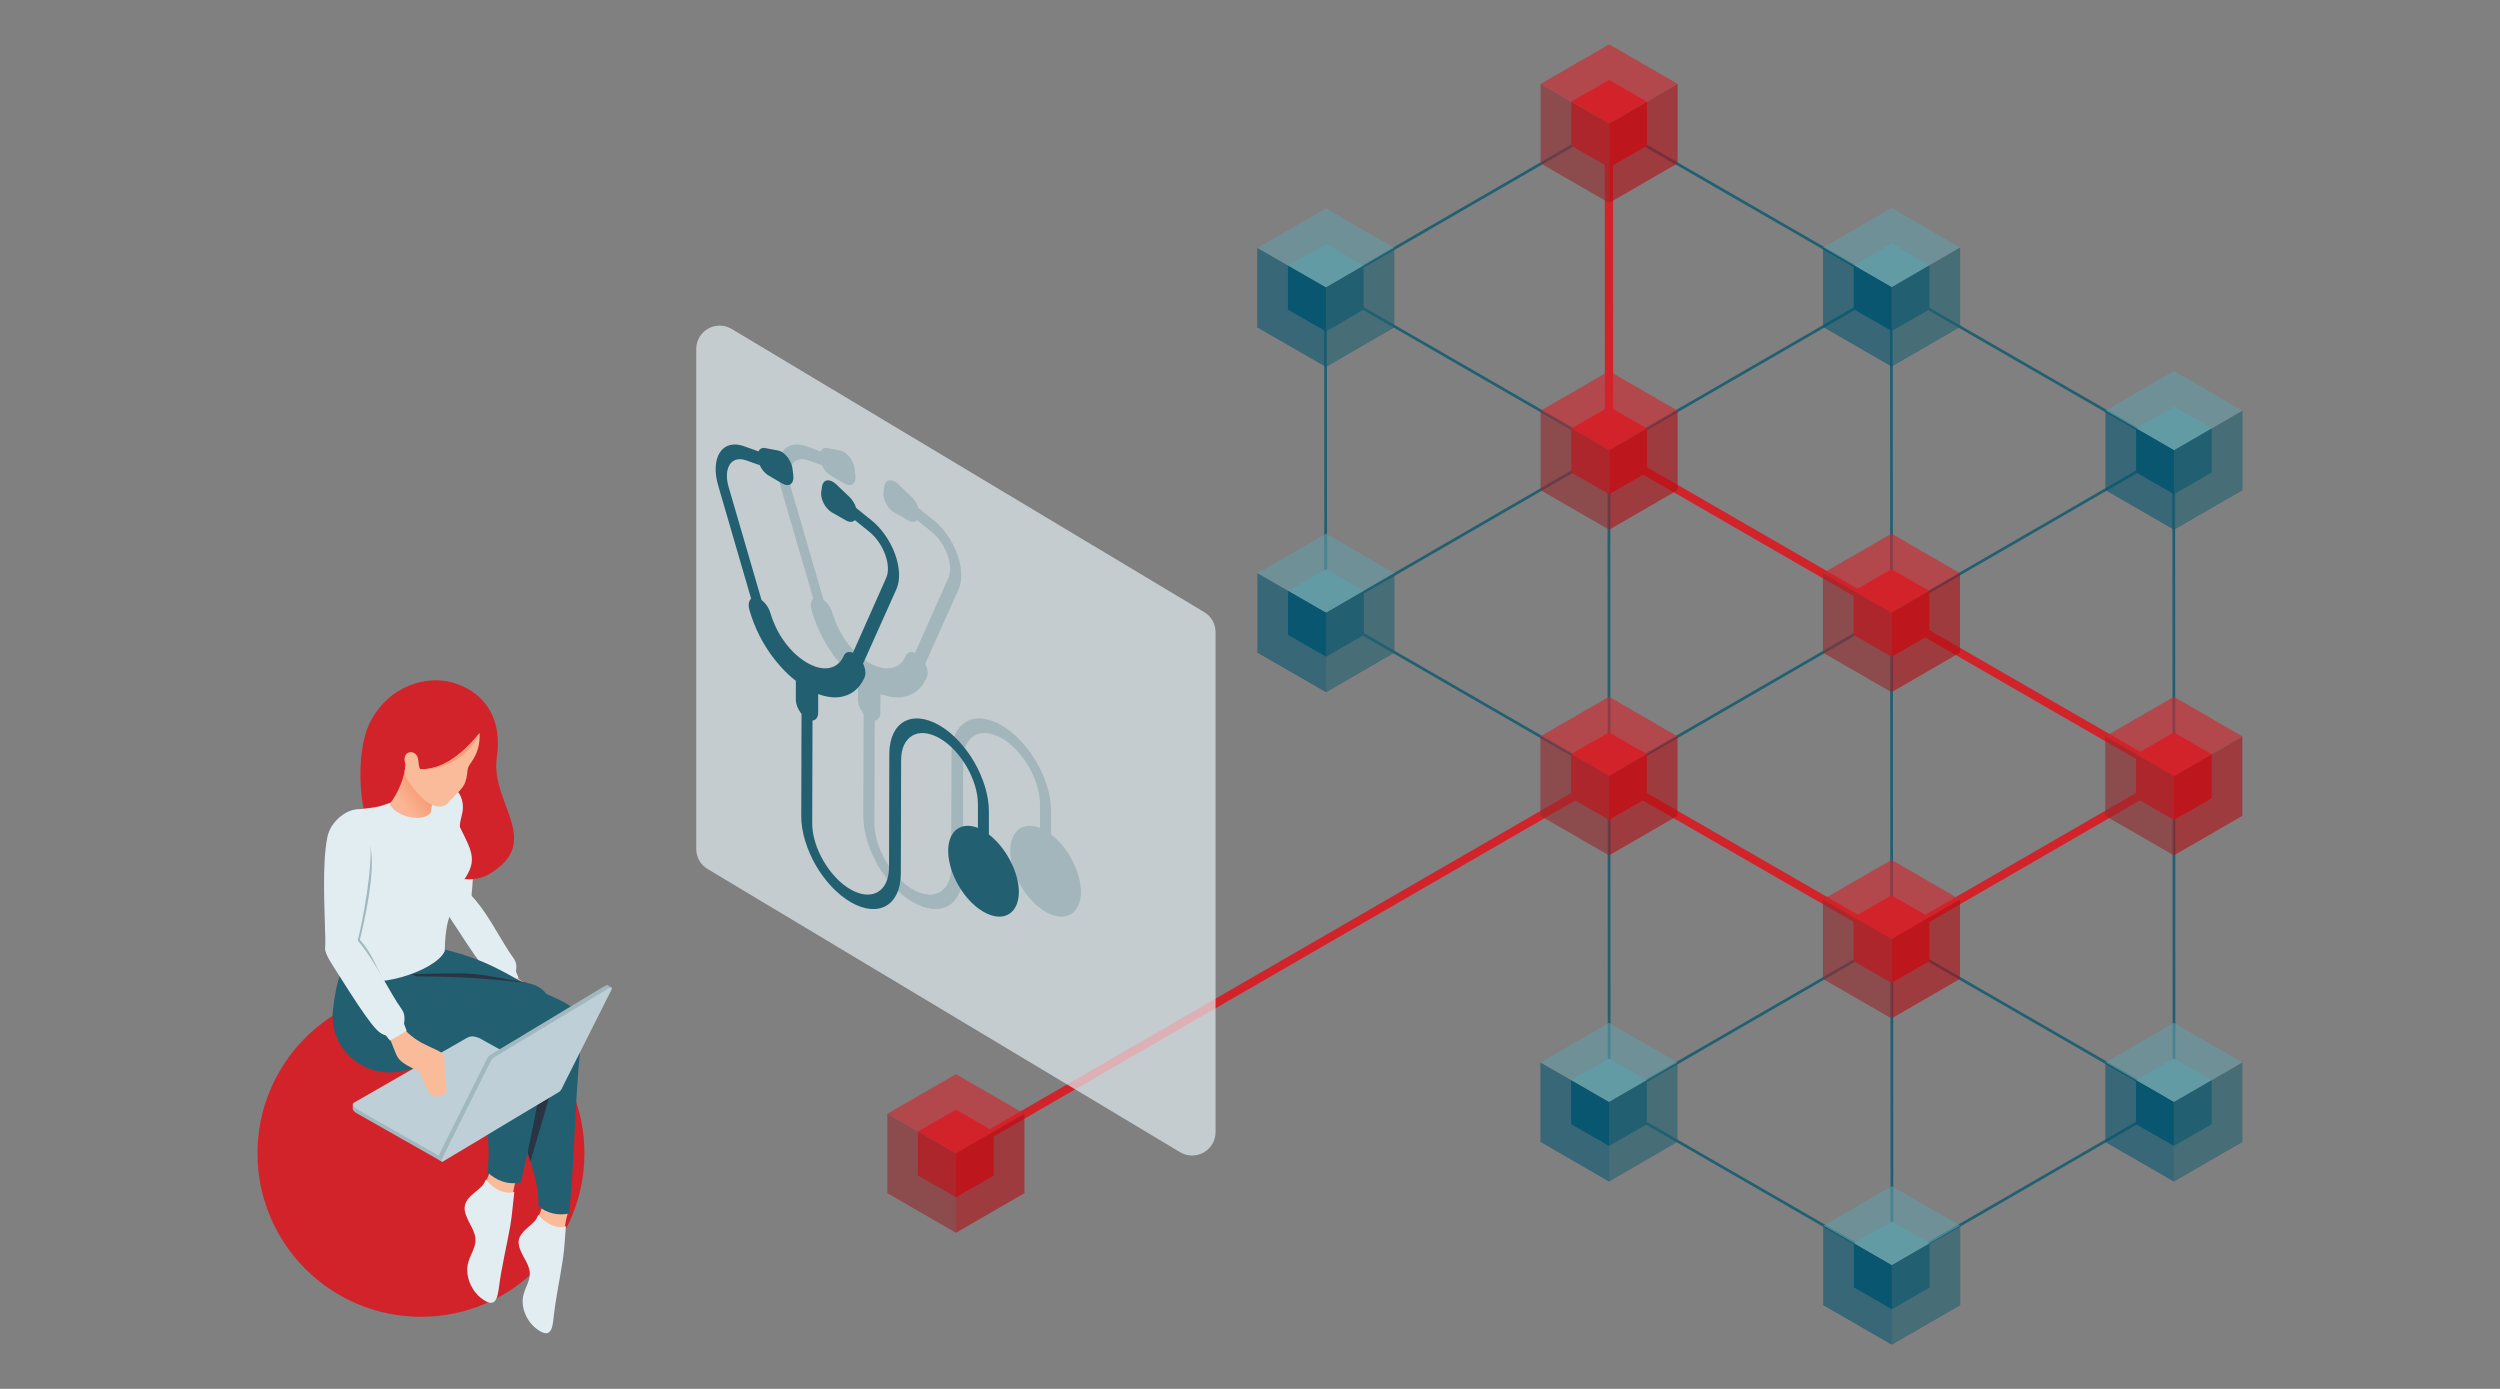 <svg xmlns="http://www.w3.org/2000/svg" xmlns:xlink="http://www.w3.org/1999/xlink" x="0px" y="0px" viewBox="0 0 1800 1000" style="enable-background:new 0 0 1800 1000;" xml:space="preserve"><rect x="0" y="0" width="1800" height="1000" fill="#808080" stroke="none"/><style type="text/css">	.st0{display:none;}	.st1{display:inline;}	.st2{fill:url(#SVGID_1_);}	.st3{display:inline;fill:none;stroke:#D2232A;stroke-miterlimit:10;}	.st4{display:inline;fill:#646464;}	.st5{fill:none;stroke:#D2232A;stroke-width:6;stroke-miterlimit:10;}	.st6{fill:#D3232A;}	.st7{fill-rule:evenodd;clip-rule:evenodd;fill:#FABB9A;}	.st8{fill-rule:evenodd;clip-rule:evenodd;fill:#E2EDF1;}	.st9{fill-rule:evenodd;clip-rule:evenodd;fill:#226071;}	.st10{fill-rule:evenodd;clip-rule:evenodd;fill:#293544;}	.st11{fill-rule:evenodd;clip-rule:evenodd;fill:#D2232A;}	.st12{fill-rule:evenodd;clip-rule:evenodd;fill:#A1B8BE;}	.st13{fill-rule:evenodd;clip-rule:evenodd;fill:#BECFD8;}	.st14{fill-rule:evenodd;clip-rule:evenodd;fill:url(#SVGID_00000110441395027390587210000002783209627221681079_);}	.st15{fill-rule:evenodd;clip-rule:evenodd;fill:#F4A07D;}	.st16{fill:#D2232A;}	.st17{opacity:0.6;}	.st18{fill:#94282C;}	.st19{fill:#B00E14;}	.st20{opacity:0.7;fill:#E2EDF1;}	.st21{opacity:0.2;fill:#226071;}	.st22{fill:#226071;}	.st23{fill:none;stroke:#226071;stroke-width:2;stroke-miterlimit:10;}	.st24{fill:#639BA5;}	.st25{fill:#095671;}</style><g id="Layer_2" class="st0">	<g id="Layer_2_00000160881096474143796170000004906064988702320775_" class="st1">					<linearGradient id="SVGID_1_" gradientUnits="userSpaceOnUse" x1="1341.506" y1="-262.711" x2="458.494" y2="1266.711" gradientTransform="matrix(1 0 0 -1 0 1002)">			<stop offset="0" style="stop-color:#226071"></stop>			<stop offset="5.189627e-02" style="stop-color:#1E505F"></stop>			<stop offset="0.135" style="stop-color:#193C49"></stop>			<stop offset="0.234" style="stop-color:#152D38"></stop>			<stop offset="0.355" style="stop-color:#12222D"></stop>			<stop offset="0.526" style="stop-color:#101C26"></stop>			<stop offset="1" style="stop-color:#101A24"></stop>		</linearGradient>		<rect class="st2" width="1800" height="1000"></rect>	</g></g><g id="Layer_1">	<g id="Temp" class="st0">		<path class="st3" d="M-318.1,347.2h788.9v97.3h-788.9V347.2z"></path>		<path class="st3" d="M-318.1,475.6h425.7v216.1h-425.7V475.6z"></path>		<path class="st3" d="M-318.1,755.7H-124v60.4h-194.1V755.7z"></path>		<path class="st4" d="M-426.9,45h1938.7v221H-426.9V45z"></path>		<path class="st4" d="M-426.9,934.1h1938.7v221H-426.9V934.1z"></path>	</g>	<g id="Temp_00000131362148287096291310000000173984965967087236_" class="st0">		<path class="st3" d="M-2368.9,347.2h788.9v97.3h-788.9V347.2z"></path>		<path class="st3" d="M-2368.9,475.6h425.7v216.1h-425.7V475.6z"></path>		<path class="st3" d="M-2368.9,755.7h194.1v60.4h-194.1V755.7z"></path>		<path class="st4" d="M-2477.7,45H-539v221h-1938.7V45z"></path>		<path class="st4" d="M-2477.7,934.1H-539v221h-1938.7V934.1z"></path>	</g>	<g>		<line class="st5" x1="1158.5" y1="558.8" x2="688.4" y2="830.4"></line>		<circle class="st6" cx="303.1" cy="830.4" r="117.7"></circle>		<g>			<g>				<path class="st7" d="M370,700.7c3.2,4.7,9.6,9,13.2,10.9c4.9,2.6,14,5.6,14.4,7.8c0.7,3.7,0.4,8.7,0.9,13     c0.4,3.8,1.2,6.9,1.2,10.5c0,1.1-1.1,1.2-4.5,2.6c-2.1,0.7-3.9,0.9-6-1c-2.2-2-5.9-10.9-7-14c-6.7-3.2-10.8-5-13.6-8.2     c-2.8-3.2-4.4-10.8-7.2-14.7L370,700.7z"></path>				<path class="st8" d="M339.5,644.6c2,7.3-9.7,13-18.4,9.3c-1.6-1.7-1.7-5.8-2.4-10.2c-3.2-20-8.4-46.1-7.5-63.8     c0.6-11.7,4.8-16,11.3-16.3c5.4-0.3,14.5,3.2,16.9,16C342.5,597.4,341.3,626.9,339.5,644.6z"></path>				<path class="st8" d="M338.9,644.4c10.2,9.9,20.2,29.4,27.6,40.8c3.8,5.9,6.1,6.7,5,14.3l1.8,4.4c-3.6,2.5-6.8,4.4-10.6,6.5     l-2.7-3.3c-4.6-1-8-5.5-13.5-12.8c-5.3-7.1-15.1-22-20.6-30.5c-3.9-5.9-6.1-9.4-5.5-13c0.3-2.3,3.5-5,6.5-8.2L338.9,644.4z"></path>			</g>			<g>				<g>					<path class="st7" d="M409.2,872.1c-1.8,5.9-2.2,8.9-3,15c-9.2,1.7-14.2-2.7-20.5-8c2.6-4,4.1-7.4,5.1-12.3L409.2,872.1z"></path>					<path class="st8" d="M407.5,882.9c-0.8,7.8-1,15.4-2.1,23c-2.1,14.3-5.3,28.5-6.8,42.8c-0.9,9.1-2.6,15.5-12.6,7.8      c-5.7-4.4-9.4-11.7-9.7-18.7c-0.3-9.2,5.9-14.1,5.1-22.2c-0.3-2.9-1.8-6.2-4.9-11.6c-2.2-4.3-3.3-7.4-3.1-10.3      c0.3-3.5,2.7-6.6,7.6-10.8c2.8-2.4,5.2-4.2,6.5-8.2C394.3,882.2,401.1,884.8,407.5,882.9z"></path>				</g>				<path class="st9" d="M391.5,714.8c13.5,5.9,21.1,9.2,24.6,15.6c2.9,5.3,2.8,12.6,1.4,27.4c-3.7,39.1-3.8,77.3-7.7,115.8     c-7.1,2.1-17.1-0.2-22.2-5.4c1.6-23.8-18-55.8-16.3-79.3c0.8-10.6,5.2-20.3,12.6-35.6c-58.5,0.7-119.5-10.1-116.9-45.7     c0.8-10.7,10.3-22.9,30.2-28.4C352,687.7,363.9,702.7,391.5,714.8z"></path>			</g>			<path class="st10" d="M381.9,836.4l23.3-79.7l-26-49.1l-26.6-4.8c-8-1.4-16.2-2.1-24.3-2l-32.4,0.5l77.5,42.1l2.7,73.4    L381.9,836.4z"></path>			<g>				<path class="st7" d="M372.3,847c-2,6.1-2.5,9.2-3.5,15.5c-9.6,1.5-14.8-3.1-21.1-8.8c2.9-4.1,4.5-7.6,5.6-12.7L372.3,847z"></path>				<path class="st9" d="M259.5,684.1c-14.3,8.4-17.4,23.6-19.7,42.2c-1.8,13.9,3.3,25.7,11.8,34c9.5,9.3,23.3,14.2,38.9,10.8     c23.4-5.1,54.2-19.8,67.3-24c-4.3,8.2-10.3,17.1-11.1,23.6c-3.3,25.4,8.4,40.4,4.2,73.2c6.2,6.1,15,9.5,24.1,7.4     c8.9-37.4,14.9-73.4,22.4-111c2-10.3,0.8-17.7-3-23.3c-3.2-4.8-8-8.6-17.1-9.6c-27-2.9-49.6-4.4-77-4.4     C287.7,699,268.5,685,259.5,684.1z"></path>				<path class="st8" d="M370.3,858.2c-1,8.1-1.5,16-2.8,23.9c-2.6,14.8-6.3,29.5-8.2,44.4c-1.2,9.5-3.1,16-13.3,7.8     c-5.8-4.7-9.5-12.4-9.6-19.7c-0.1-9.6,6.5-14.5,5.9-22.9c-0.2-3.1-1.7-6.5-4.8-12.2c-2.2-4.5-3.3-7.8-2.9-10.8     c0.4-3.7,3-6.8,8.2-11c3-2.4,5.5-4.3,7-8.4C356.6,857.2,363.6,860,370.3,858.2z"></path>			</g>			<path class="st11" d="M262.4,585.4c-5.2-24.3-3.1-51.3,4-65.3c13.9-27.2,41.4-33.7,59-28.8c20.1,5.6,36.9,22.3,32.3,54    c-4.8,33.3,34.4,61-6.1,84.4C326.7,644.1,269.6,609.2,262.4,585.4z"></path>			<path class="st8" d="M331.1,595.4c9.4,19.2,13.6,24.9-0.2,42.4c-1.2,11.7-5.9,16.8-8,24.4c-1.9,6.7-2.5,13.7-2.7,22.6    c-6.4,14.7-54.3,29.4-66.2,17.5l0.7-7.8c-8.3-10.8,3.7-34.8,0.9-47.7c-1.1-5.2-5.7-12.2-9.9-24.7c-4.4-13.2-6.8-27.4,0.7-34.6    c5.5-5.3,13.4-4.6,23.7-6.3c5.9-1,12.8-3.9,20.1-7c6.9-3,19.9-9.6,29.9-9.2c9.1,0.4,14.3,9.8,13,19    C332.4,588.2,331,591.5,331.1,595.4z"></path>			<g>				<g>					<path class="st12" d="M257.1,801.7l60.6,34.4c1,0.7,1.5,0.1,2.1-1.7l83.4-48.6c0.7-1.4,0.8-2.9-3.2-4.9l-54.9-30.5      c-3.6-1.4-5.9-1.7-8.8-0.2L254,795.3l0,2.7C253.8,799.2,255.1,800.6,257.1,801.7z"></path>					<path class="st13" d="M257.1,798.7l60.6,34.4c1,0.7,1.5,0.1,2.1-1.7l83.4-48.6c0.7-1.4,0.8-2.9-3.2-4.9l-54.9-30.5      c-3.6-1.4-5.9-1.7-8.8-0.2L254.7,794C253.1,795.3,254.5,797.3,257.1,798.7z"></path>				</g>				<g>					<path class="st12" d="M440.3,711.1c-0.9-0.5-1.6-1.2-2.5-1.7c-0.5-0.5-2.3,0.5-4.7,1.9l-76.4,46c-5.3,3.2-4.6,2.2-7.4,7.7      c-10.7,21.4-21.4,42.9-32.1,64.3c-1.4,3.2-2.1,4.8-1.7,5.2l2.6,1.8L440.3,711.1z"></path>					<path class="st13" d="M351.9,766.8l-32.1,64.3c-2.7,6-2.8,6.6,2.3,3.3l77.7-46.7c4.8-2.9,4-2.6,6.5-7.6l32.9-65.4      c3-5.3,0.5-4-3.4-1.6l-76.4,46C354,762.3,354.7,761.3,351.9,766.8z"></path>				</g>			</g>			<g>									<linearGradient id="SVGID_00000116205531522023416900000000991024769460488604_" gradientUnits="userSpaceOnUse" x1="6217.287" y1="567.489" x2="6230.134" y2="577.274" gradientTransform="matrix(-1 0 0 1 6518.611 0)">					<stop offset="0" style="stop-color:#F79C77"></stop>					<stop offset="1" style="stop-color:#FAB594"></stop>				</linearGradient>				<path style="fill-rule:evenodd;clip-rule:evenodd;fill:url(#SVGID_00000116205531522023416900000000991024769460488604_);" d="     M292.1,549.9c-0.9,10.2-5.1,20.5-11.5,29c4.4,9.5,24.6,13.7,29.6,6c0.3-1.4,0.4-4.5,0.9-5.6c0.5-3.1,1.1-5.8,1.7-8L292.1,549.9z     "></path>				<g>					<path class="st7" d="M345.3,527.8c0.3,7.7-1.1,14.5-6.7,22.1c-1.4,1.9-1.9,3.4-2,5c-1,9.5-2.7,11.6-7.9,16.7      c-5,4.9-6.7,8.1-9.9,8.9c-3.3,0.9-6.6-0.4-9.3-1.8c-5.5-2.8-12.6-11.6-16.3-17.6c-2.7-4.5-1.7-5.8-1.2-10.6      c-2.7-8.1,2.9-9.5,5-8.8c6,2.1,3.2,8.7,5.6,12C322.8,554.9,340,534.4,345.3,527.8z"></path>					<path class="st15" d="M345.3,527.8c-7.9,19.5-30.8,27.8-42.5,25.9C322.8,554.9,340,534.4,345.3,527.8z"></path>				</g>			</g>			<g>				<path class="st7" d="M289.1,738.4c3.5,5.4,10.6,10.3,14.6,12.5c5.5,3,15.6,6.6,16,9c0.8,4.2,0.2,9.8,0.7,14.5     c0.4,4.2,1.2,7.7,1.2,11.8c0,1.2-1.2,1.4-5.1,2.8c-2.3,0.7-4.3,1-6.7-1.3c-2.4-2.3-6.4-12.3-7.5-15.9c-7.4-3.7-12-5.8-15.1-9.4     c-3-3.6-4.7-12.2-7.8-16.6L289.1,738.4z"></path>				<path class="st12" d="M258.6,678.8c1,7.6-11.4,11.7-19.6,6.8c-1.3-1.9-0.9-6-1-10.5c-0.5-20.4-2.1-47.2,1.3-64.8     c2.2-11.6,7-15.3,13.5-14.7c5.5,0.5,13.2,5.2,14.6,18.3C269.3,632.1,262.9,661.3,258.6,678.8z"></path>				<path class="st12" d="M257,674.7c10.7,9.4,16.2,27.5,23.5,39.1c3.8,6,6,6.9,4.8,14.5l5.4,6.9c-3.7,2.4-6.9,4.3-10.8,6.4     l-2.7-3.4c-4.6-1.1-8-5.7-13.4-13.1c-5.2-7.2-14.8-22.5-20.3-31.1c-3.8-6-6-9.6-5.4-13.2c0.4-2.3,3.6-4.9,6.7-8.2L257,674.7z"></path>				<path class="st8" d="M257.1,679.3c1.1,8.5-12.7,13-21.8,7.6c-1.5-2.1-1-6.7-1.1-11.7c-0.5-22.7-2.3-52.5,1.4-72     c2.4-12.9,15.4-21,22.6-20.4c6.1,0.5,8,9.7,8.6,24.4C267.7,627.4,261.9,659.9,257.1,679.3z"></path>				<path class="st8" d="M255.3,674.8c11.2,11.3,22.1,33.3,30.2,46.3c4.2,6.7,6.7,7.6,5.4,16.1l1.9,4.9c-4.1,2.7-7.7,4.8-12,7.1     l-3-3.7c-5.1-1.2-8.9-6.3-14.9-14.6c-5.8-8-16.5-25-22.6-34.6c-4.2-6.7-6.6-10.7-6-14.7c0.4-2.6,4-5.5,7.4-9.1L255.3,674.8z"></path>			</g>		</g>		<g>			<g>				<polygon class="st16" points="715.5,814.6 688.3,830.4 660.9,814.6 688.3,799     "></polygon>				<polygon class="st16" points="715.5,846.2 688.3,861.9 660.9,846.2 688.3,830.4     "></polygon>				<polygon class="st16" points="688.3,830.4 688.3,861.9 660.9,846.2 660.9,828.4 660.9,814.6     "></polygon>				<polygon class="st16" points="715.5,828.4 715.5,846.2 688.3,861.9 688.3,830.4 715.5,814.6 715.5,814.6     "></polygon>			</g>			<g class="st17">				<polygon class="st6" points="737.6,801.9 688.3,830.4 638.9,801.9 688.3,773.4     "></polygon>				<polygon class="st6" points="737.6,859 688.3,887.5 638.9,859 688.3,830.4     "></polygon>				<polygon class="st18" points="688.3,830.4 688.3,887.5 638.9,859 638.9,826.9 638.9,801.9     "></polygon>				<polygon class="st19" points="737.6,826.9 737.6,859 688.3,887.5 688.3,830.4 737.6,801.9 737.6,801.9     "></polygon>			</g>		</g>		<path class="st20" d="M526.9,236.9L867,440.7c5.1,3,8.2,8.5,8.2,14.5v359.9c0,13.1-14.3,21.2-25.5,14.5L509.5,625.7   c-5.1-3-8.2-8.5-8.2-14.5V251.3C501.3,238.2,515.6,230.1,526.9,236.9z"></path>		<path class="st21" d="M756.8,600.8l0-16.6c0,0,0-0.1,0-0.1c0,2.5-1.9,3.5-4.1,2.3c2.2,1.3,4,0.3,4.1-2.3c0-11.3-4-24-10.4-35.2   c-6.5-11.2-15.4-21-25.3-26.7c-9.9-5.7-18.9-6.3-25.4-2.6c-6.5,3.7-10.5,11.7-10.6,23l-0.2,81.8c0,0.1,0,0.2,0,0.3   c-0.1,8.7-3.2,14.7-8.2,17.6c-5,2.9-11.9,2.4-19.6-2c-7.7-4.4-14.5-12-19.5-20.6c-5-8.7-8.1-18.4-8-27.2l0.2-73.7   c2.4-0.2,4.1-2.3,4.1-5.8l0-13.3c5.6,2.1,11.1,2.9,16.1,2.1c3.7-0.6,7.1-2,10-4.3c3-2.3,5.4-5.6,7.3-9.8c1.1-2.6,0.6-6.4-1.1-9.9   l24.1-53.8c2.8-6.4,2.4-15.5-1.1-25.2c-3.6-9.6-9.8-18.6-17.2-24.4l-10.8-8.7v0c-0.8-2.8-2.5-5.7-4.7-7.8l-9.5-9.1   c-0.8-0.8-1.7-1.4-2.5-1.9c-3.7-2.2-7.1-1-7.8,3.1l-0.6,4.1c-0.8,5,2.9,12.1,7.7,14.9c0,0,0,0,0.1,0l10,5.7   c2.6,1.5,4.9,1.3,6.4-0.2l0,0l10.2,8.2c5,4,9.2,10,11.6,16.5c2.4,6.5,2.7,12.7,0.7,17L658.8,470l0,0c-2.8-1.2-5.3-0.5-6.5,2   c-1.2,2.8-2.8,4.9-4.7,6.3c-2.8,2.2-6.2,3.1-9.9,2.9c-3.7-0.2-7.8-1.6-11.9-4c0,0,0,0,0,0c0,0,0,0,0,0c-5.5-3.2-10.9-8-15.5-14.1   c-2.3-3-4.4-6.3-6.2-9.9c-1.8-3.6-3.4-7.5-4.7-11.7c-1.1-3.9-3.6-7.4-6.4-9.5v0l-23.7-81.4c-1.9-6.5-1.6-12.3,0.8-16.1   c2.4-3.7,6.7-4.8,11.6-3.1l10,3.5c-0.7-1.5-1.1-3.1-1.3-4.6l-0.1-0.7c-0.1-0.9-0.1-1.7,0-2.5c-0.1,0.7-0.1,1.6,0,2.5l0.1,0.7   c0.2,1.5,0.7,3.1,1.3,4.6c1.4,3.1,3.7,5.9,6.3,7.4l10,5.9c0,0,0,0,0.1,0c4.8,2.8,8.5,0,7.8-5.9l-0.6-4.8c-0.6-4.9-4-9.9-7.7-12.1   c-0.8-0.5-1.7-0.8-2.5-1l-9.5-1.8c-2.2-0.4-3.9,0.5-4.8,2.4c-0.2,0.5-0.4,1.2-0.5,1.9c0.1-0.7,0.3-1.3,0.5-1.9l-10.6-3.8   c-7.4-2.6-13.7-0.9-17.2,4.6c-3.6,5.5-4,14.2-1.2,23.8l23.7,81.4c0.2-0.2,0.4-0.4,0.7-0.5c-0.2,0.1-0.5,0.3-0.7,0.5   c-1.7,1.6-2.3,4.8-1.1,8.6c1.8,6.3,4.3,12.5,7.2,18.2c4.4,8.6,9.8,16.3,15.7,22.7c3.3,3.7,6.8,6.9,10.4,9.7l0,13.3   c0,3.5,1.6,7.4,4.1,10.5l-0.2,73.7c0,11.3,4,24,10.4,35.2c6.5,11.2,15.4,21,25.3,26.7c9.9,5.7,18.9,6.3,25.4,2.6   c6.5-3.7,10.5-11.7,10.6-23l0.2-81.8c0-8.8,3.1-14.9,8.2-17.8c5-2.9,11.9-2.4,19.6,2c7.7,4.4,14.5,12,19.5,20.6   c5,8.7,8.1,18.4,8,27.2c0,0,0,0,0,0.1l0,16.6c-12.1-4.8-21.4,2-21.4,16.5c0,16.1,11.3,35.8,25.4,43.9c14.1,8.1,25.5,1.6,25.5-14.5   C778.1,627.5,768.9,610.1,756.8,600.8z M661.1,373.7c0.3-0.6,0.6-1.3,0.7-2.1l0-0.1l0,0.1C661.6,372.4,661.4,373.1,661.1,373.7z    M661.9,369.8c0,0,0-0.1,0-0.1C661.9,369.8,661.9,369.8,661.9,369.8z M587.9,430.2c-0.3,0-0.6,0.1-0.9,0.2   C587.3,430.3,587.5,430.2,587.9,430.2z M587.9,430.2c0.3,0,0.6,0,1,0c0.2,0,0.4,0.1,0.6,0.1c-0.2,0-0.4-0.1-0.6-0.1   C588.5,430.2,588.2,430.2,587.9,430.2z M621.3,476.2c0.2,0,0.4-0.1,0.7-0.1C621.7,476.1,621.5,476.1,621.3,476.2z"></path>		<path class="st22" d="M712,600.8l0-16.6c0,0,0-0.1,0-0.1c0,2.5-1.9,3.5-4.1,2.3c2.2,1.3,4,0.3,4.1-2.3c0-11.3-4-24-10.4-35.2   c-6.5-11.2-15.4-21-25.3-26.7c-9.9-5.7-18.9-6.3-25.4-2.6c-6.5,3.7-10.5,11.7-10.6,23l-0.2,81.8c0,0.1,0,0.2,0,0.3   c-0.1,8.7-3.2,14.7-8.2,17.6c-5,2.9-11.9,2.4-19.6-2c-7.7-4.4-14.5-12-19.5-20.6c-5-8.7-8.1-18.4-8-27.2l0.2-73.7   c2.4-0.2,4.1-2.3,4.1-5.8l0-13.3c5.6,2.1,11.1,2.9,16.1,2.1c3.7-0.6,7.1-2,10-4.3c3-2.3,5.4-5.6,7.3-9.8c1.1-2.6,0.6-6.4-1.1-9.9   l24.1-53.8c2.8-6.4,2.4-15.5-1.1-25.2c-3.6-9.6-9.8-18.6-17.2-24.4l-10.8-8.7v0c-0.8-2.8-2.5-5.7-4.7-7.8l-9.5-9.1   c-0.8-0.8-1.7-1.4-2.5-1.9c-3.7-2.2-7.1-1-7.8,3.1l-0.6,4.1c-0.8,5,2.9,12.1,7.7,14.9c0,0,0,0,0.1,0l10,5.7   c2.6,1.5,4.9,1.3,6.4-0.2l0,0l10.2,8.2c5,4,9.2,10,11.6,16.5c2.4,6.5,2.7,12.7,0.7,17L614.1,470l0,0c-2.8-1.2-5.3-0.5-6.5,2   c-1.2,2.8-2.8,4.9-4.7,6.3c-2.8,2.2-6.2,3.1-9.9,2.9c-3.7-0.2-7.8-1.6-11.9-4c0,0,0,0,0,0c0,0,0,0,0,0c-5.5-3.2-10.9-8-15.5-14.1   c-2.3-3-4.4-6.3-6.2-9.9c-1.8-3.6-3.4-7.5-4.7-11.7c-1.1-3.9-3.6-7.4-6.4-9.5v0l-23.7-81.4c-1.9-6.5-1.6-12.3,0.8-16.1   c2.4-3.7,6.7-4.8,11.6-3.1l10,3.5c-0.7-1.5-1.1-3.1-1.3-4.6l-0.1-0.7c-0.1-0.9-0.1-1.7,0-2.5c-0.1,0.7-0.1,1.6,0,2.5l0.1,0.7   c0.2,1.5,0.7,3.1,1.3,4.6c1.4,3.1,3.7,5.9,6.3,7.4l10,5.9c0,0,0,0,0.1,0c4.8,2.8,8.5,0,7.8-5.9l-0.6-4.8c-0.6-4.9-4-9.9-7.7-12.1   c-0.8-0.5-1.7-0.8-2.5-1l-9.5-1.8c-2.2-0.4-3.9,0.5-4.8,2.4c-0.2,0.5-0.4,1.2-0.5,1.9c0.1-0.7,0.3-1.3,0.5-1.9l-10.6-3.8   c-7.4-2.6-13.7-0.9-17.2,4.6c-3.6,5.5-4,14.2-1.2,23.8l23.7,81.4c0.2-0.2,0.4-0.4,0.7-0.5c-0.2,0.1-0.5,0.3-0.7,0.5   c-1.7,1.6-2.3,4.8-1.1,8.6c1.8,6.3,4.3,12.5,7.2,18.2c4.4,8.6,9.8,16.3,15.7,22.7c3.3,3.7,6.8,6.9,10.4,9.7l0,13.3   c0,3.5,1.6,7.4,4.1,10.5l-0.2,73.7c0,11.3,4,24,10.4,35.2c6.5,11.2,15.4,21,25.3,26.7c9.9,5.7,18.9,6.3,25.4,2.6   c6.5-3.7,10.5-11.7,10.6-23l0.2-81.8c0-8.8,3.1-14.9,8.2-17.8c5-2.9,11.9-2.4,19.6,2c7.7,4.4,14.5,12,19.5,20.6   c5,8.7,8.1,18.4,8,27.2c0,0,0,0,0,0.1l0,16.6c-12.1-4.8-21.4,2-21.4,16.5c0,16.1,11.3,35.8,25.4,43.9c14.1,8.1,25.5,1.6,25.5-14.5   C733.4,627.5,724.1,610.1,712,600.8z M616.3,373.7c0.3-0.6,0.6-1.3,0.7-2.1l0-0.1l0,0.1C616.9,372.4,616.6,373.1,616.3,373.7z    M617.2,369.8c0,0,0-0.1,0-0.1C617.2,369.8,617.2,369.8,617.2,369.8z M543.1,430.2c-0.3,0-0.6,0.1-0.9,0.2   C542.5,430.3,542.8,430.2,543.1,430.2z M543.1,430.2c0.3,0,0.6,0,1,0c0.2,0,0.4,0.1,0.6,0.1c-0.2,0-0.4-0.1-0.6-0.1   C543.8,430.2,543.4,430.2,543.1,430.2z M576.5,476.2c0.2,0,0.4-0.1,0.7-0.1C577,476.1,576.8,476.1,576.5,476.2z"></path>		<g>			<line class="st23" x1="955.2" y1="441.5" x2="1158.5" y2="558.8"></line>			<line class="st23" x1="1158.4" y1="324" x2="1158.5" y2="558.8"></line>			<line class="st23" x1="1361.8" y1="441.3" x2="1158.5" y2="558.8"></line>			<line class="st23" x1="1361.8" y1="206.8" x2="1158.5" y2="324.2"></line>			<line class="st23" x1="1158.5" y1="89.5" x2="955.2" y2="207"></line>			<line class="st23" x1="1156.4" y1="325.4" x2="953.2" y2="442.9"></line>			<line class="st5" x1="1565.1" y1="558.7" x2="1361.9" y2="676.1"></line>			<line class="st23" x1="1565.1" y1="793.1" x2="1361.9" y2="910.6"></line>			<line class="st23" x1="1361.8" y1="676.2" x2="1158.5" y2="793.7"></line>			<line class="st5" x1="1361.9" y1="676" x2="1158.5" y2="558.8"></line>			<line class="st23" x1="1562.7" y1="791.9" x2="1359.3" y2="674.6"></line>			<line class="st23" x1="1361.9" y1="910.5" x2="1158.5" y2="793.2"></line>			<line class="st5" x1="1359.4" y1="440" x2="1156.1" y2="322.7"></line>			<line class="st23" x1="1158.5" y1="324.1" x2="955.2" y2="206.9"></line>			<line class="st23" x1="1565.2" y1="324.1" x2="1361.8" y2="206.9"></line>			<line class="st23" x1="1361.9" y1="206.9" x2="1158.5" y2="89.6"></line>			<line class="st5" x1="1158.4" y1="89.3" x2="1158.5" y2="324"></line>			<line class="st23" x1="954.4" y1="206.8" x2="954.5" y2="441.5"></line>			<line class="st23" x1="1361.8" y1="206.5" x2="1361.9" y2="441.2"></line>			<line class="st23" x1="1361.9" y1="441.2" x2="1362" y2="676"></line>			<line class="st23" x1="1565.1" y1="324.2" x2="1361.8" y2="441.7"></line>			<line class="st23" x1="1565.1" y1="324" x2="1565.2" y2="558.7"></line>			<line class="st23" x1="1362.1" y1="676.1" x2="1362.2" y2="910.9"></line>			<line class="st5" x1="1565.2" y1="558.7" x2="1361.8" y2="441.4"></line>			<line class="st23" x1="1158.6" y1="793.5" x2="1158.5" y2="558.8"></line>			<line class="st23" x1="1565.3" y1="793.5" x2="1565.2" y2="558.8"></line>			<g>				<g>					<polygon class="st24" points="982,425.4 954.8,441.2 927.4,425.4 954.8,409.8      "></polygon>					<polygon class="st25" points="982,457 954.8,472.7 927.4,457 954.8,441.2      "></polygon>					<polygon class="st25" points="954.8,441.2 954.8,472.7 927.4,457 927.4,439.2 927.4,425.4      "></polygon>					<polygon class="st22" points="982,439.2 982,457 954.8,472.7 954.8,441.2 982,425.4 982,425.4      "></polygon>				</g>				<g class="st17">					<polygon class="st24" points="1004,412.7 954.8,441.2 905.3,412.7 954.8,384.2      "></polygon>					<polygon class="st25" points="1004,469.8 954.8,498.3 905.3,469.8 954.8,441.2      "></polygon>					<polygon class="st25" points="954.8,441.2 954.8,498.3 905.3,469.8 905.3,437.7 905.3,412.7      "></polygon>					<polygon class="st22" points="1004,437.7 1004,469.8 954.8,498.3 954.8,441.2 1004,412.7 1004,412.7      "></polygon>				</g>			</g>			<g>				<g>					<polygon class="st16" points="1185.8,308.5 1158.6,324.3 1131.3,308.5 1158.6,292.8      "></polygon>					<polygon class="st16" points="1185.8,340.1 1158.6,355.7 1131.3,340.1 1158.6,324.3      "></polygon>					<polygon class="st16" points="1158.6,324.3 1158.6,355.7 1131.3,340.1 1131.3,322.2 1131.3,308.5      "></polygon>					<polygon class="st16" points="1185.8,322.2 1185.8,340.1 1158.6,355.7 1158.6,324.3 1185.8,308.5 1185.8,308.5      "></polygon>				</g>				<g class="st17">					<polygon class="st6" points="1207.9,295.7 1158.6,324.3 1109.2,295.7 1158.6,267.2      "></polygon>					<polygon class="st6" points="1207.9,352.8 1158.6,381.3 1109.2,352.8 1158.6,324.3      "></polygon>					<polygon class="st18" points="1158.6,324.3 1158.6,381.3 1109.2,352.8 1109.2,320.7 1109.2,295.7      "></polygon>					<polygon class="st19" points="1207.9,320.7 1207.9,352.8 1158.6,381.3 1158.6,324.3 1207.9,295.7 1207.9,295.7      "></polygon>				</g>			</g>			<g>				<g>					<polygon class="st24" points="981.8,191.2 954.7,207 927.3,191.2 954.7,175.6      "></polygon>					<polygon class="st25" points="981.8,222.8 954.7,238.5 927.3,222.8 954.7,207      "></polygon>					<polygon class="st25" points="954.7,207 954.7,238.5 927.3,222.8 927.3,205 927.3,191.2      "></polygon>					<polygon class="st22" points="981.8,205 981.8,222.8 954.7,238.5 954.7,207 981.8,191.2 981.8,191.2      "></polygon>				</g>				<g class="st17">					<polygon class="st24" points="1003.9,178.5 954.7,207 905.2,178.5 954.7,150      "></polygon>					<polygon class="st25" points="1003.9,235.6 954.7,264.1 905.2,235.6 954.7,207      "></polygon>					<polygon class="st25" points="954.7,207 954.7,264.1 905.2,235.6 905.2,203.5 905.2,178.5      "></polygon>					<polygon class="st22" points="1003.9,203.5 1003.9,235.6 954.7,264.1 954.7,207 1003.9,178.5 1003.9,178.5      "></polygon>				</g>			</g>			<g>				<g>					<polygon class="st24" points="1389.2,191 1362,206.8 1334.7,191 1362,175.3      "></polygon>					<polygon class="st25" points="1389.2,222.6 1362,238.2 1334.7,222.6 1362,206.8      "></polygon>					<polygon class="st25" points="1362,206.8 1362,238.2 1334.7,222.6 1334.7,204.7 1334.7,191      "></polygon>					<polygon class="st22" points="1389.2,204.7 1389.2,222.6 1362,238.2 1362,206.8 1389.2,191 1389.2,191      "></polygon>				</g>				<g class="st17">					<polygon class="st24" points="1411.3,178.2 1362,206.8 1312.6,178.2 1362,149.7      "></polygon>					<polygon class="st25" points="1411.3,235.3 1362,263.8 1312.6,235.3 1362,206.8      "></polygon>					<polygon class="st25" points="1362,206.8 1362,263.8 1312.6,235.3 1312.6,203.2 1312.6,178.2      "></polygon>					<polygon class="st22" points="1411.3,203.2 1411.3,235.3 1362,263.8 1362,206.8 1411.3,178.2 1411.3,178.2      "></polygon>				</g>			</g>			<g>				<g>					<polygon class="st24" points="1592.5,308.4 1565.3,324.2 1538,308.4 1565.3,292.8      "></polygon>					<polygon class="st25" points="1592.5,340 1565.3,355.7 1538,340 1565.3,324.2      "></polygon>					<polygon class="st25" points="1565.3,324.2 1565.3,355.7 1538,340 1538,322.2 1538,308.4      "></polygon>					<polygon class="st22" points="1592.5,322.2 1592.5,340 1565.3,355.7 1565.3,324.2 1592.5,308.4 1592.5,308.4      "></polygon>				</g>				<g class="st17">					<polygon class="st24" points="1614.6,295.7 1565.3,324.2 1515.9,295.7 1565.3,267.1      "></polygon>					<polygon class="st25" points="1614.6,352.8 1565.3,381.3 1515.9,352.8 1565.3,324.2      "></polygon>					<polygon class="st25" points="1565.3,324.2 1565.3,381.3 1515.9,352.8 1515.9,320.7 1515.9,295.7      "></polygon>					<polygon class="st22" points="1614.6,320.7 1614.6,352.8 1565.3,381.3 1565.3,324.2 1614.6,295.7 1614.6,295.7      "></polygon>				</g>			</g>			<g>				<g>					<polygon class="st16" points="1389.1,425.4 1361.9,441.2 1334.6,425.4 1361.9,409.8      "></polygon>					<polygon class="st16" points="1389.1,457 1361.9,472.7 1334.6,457 1361.9,441.2      "></polygon>					<polygon class="st16" points="1361.9,441.2 1361.9,472.7 1334.6,457 1334.6,439.2 1334.6,425.4      "></polygon>					<polygon class="st16" points="1389.1,439.2 1389.1,457 1361.9,472.7 1361.9,441.2 1389.1,425.4 1389.1,425.4      "></polygon>				</g>				<g class="st17">					<polygon class="st6" points="1411.2,412.7 1361.9,441.2 1312.5,412.7 1361.9,384.2      "></polygon>					<polygon class="st6" points="1411.2,469.8 1361.9,498.3 1312.5,469.8 1361.9,441.2      "></polygon>					<polygon class="st18" points="1361.9,441.2 1361.9,498.3 1312.5,469.8 1312.5,437.7 1312.5,412.7      "></polygon>					<polygon class="st19" points="1411.2,437.7 1411.2,469.8 1361.9,498.3 1361.9,441.2 1411.2,412.7 1411.2,412.7      "></polygon>				</g>			</g>			<g>				<g>					<polygon class="st16" points="1185.7,542.9 1158.5,558.7 1131.2,542.9 1158.5,527.3      "></polygon>					<polygon class="st16" points="1185.7,574.5 1158.5,590.1 1131.2,574.5 1158.5,558.7      "></polygon>					<polygon class="st16" points="1158.5,558.7 1158.5,590.1 1131.2,574.5 1131.2,556.7 1131.2,542.9      "></polygon>					<polygon class="st16" points="1185.7,556.7 1185.7,574.5 1158.5,590.1 1158.5,558.7 1185.7,542.9 1185.7,542.9      "></polygon>				</g>				<g class="st17">					<polygon class="st6" points="1207.8,530.2 1158.5,558.7 1109.1,530.2 1158.5,501.6      "></polygon>					<polygon class="st6" points="1207.8,587.3 1158.5,615.8 1109.1,587.3 1158.5,558.7      "></polygon>					<polygon class="st18" points="1158.5,558.7 1158.5,615.8 1109.1,587.3 1109.1,555.2 1109.1,530.2      "></polygon>					<polygon class="st19" points="1207.8,555.2 1207.8,587.3 1158.5,615.8 1158.5,558.7 1207.8,530.2 1207.8,530.2      "></polygon>				</g>			</g>			<g>				<g>					<polygon class="st16" points="1389.1,660.3 1361.9,676.1 1334.6,660.3 1361.9,644.7      "></polygon>					<polygon class="st16" points="1389.1,691.9 1361.9,707.6 1334.6,691.9 1361.9,676.1      "></polygon>					<polygon class="st16" points="1361.9,676.1 1361.9,707.6 1334.6,691.9 1334.6,674.1 1334.6,660.3      "></polygon>					<polygon class="st16" points="1389.1,674.1 1389.1,691.9 1361.9,707.6 1361.9,676.1 1389.1,660.3 1389.1,660.3      "></polygon>				</g>				<g class="st17">					<polygon class="st6" points="1411.2,647.6 1361.9,676.1 1312.5,647.6 1361.9,619.1      "></polygon>					<polygon class="st6" points="1411.2,704.7 1361.9,733.2 1312.5,704.7 1361.9,676.1      "></polygon>					<polygon class="st18" points="1361.9,676.1 1361.9,733.2 1312.5,704.7 1312.5,672.6 1312.5,647.6      "></polygon>					<polygon class="st19" points="1411.2,672.6 1411.2,704.7 1361.9,733.2 1361.9,676.1 1411.2,647.6 1411.2,647.6      "></polygon>				</g>			</g>			<g>				<g>					<polygon class="st24" points="1389.3,895.2 1362.1,911 1334.8,895.2 1362.1,879.6      "></polygon>					<polygon class="st25" points="1389.3,926.8 1362.1,942.5 1334.8,926.8 1362.1,911      "></polygon>					<polygon class="st25" points="1362.1,911 1362.1,942.5 1334.8,926.8 1334.8,909 1334.8,895.2      "></polygon>					<polygon class="st22" points="1389.3,909 1389.3,926.8 1362.1,942.5 1362.1,911 1389.3,895.2 1389.3,895.2      "></polygon>				</g>				<g class="st17">					<polygon class="st24" points="1411.4,882.5 1362.1,911 1312.7,882.5 1362.1,854      "></polygon>					<polygon class="st25" points="1411.4,939.6 1362.1,968.1 1312.7,939.6 1362.1,911      "></polygon>					<polygon class="st25" points="1362.1,911 1362.1,968.1 1312.7,939.6 1312.7,907.5 1312.7,882.5      "></polygon>					<polygon class="st22" points="1411.4,907.5 1411.4,939.6 1362.1,968.1 1362.1,911 1411.4,882.5 1411.4,882.5      "></polygon>				</g>			</g>			<g>				<g>					<polygon class="st16" points="1592.4,543 1565.2,558.8 1537.9,543 1565.2,527.3      "></polygon>					<polygon class="st16" points="1592.4,574.6 1565.2,590.2 1537.9,574.6 1565.2,558.8      "></polygon>					<polygon class="st16" points="1565.2,558.8 1565.2,590.2 1537.9,574.6 1537.9,556.7 1537.9,543      "></polygon>					<polygon class="st16" points="1592.4,556.7 1592.4,574.6 1565.2,590.2 1565.2,558.8 1592.4,543 1592.4,543      "></polygon>				</g>				<g class="st17">					<polygon class="st6" points="1614.5,530.2 1565.2,558.8 1515.8,530.2 1565.2,501.7      "></polygon>					<polygon class="st6" points="1614.5,587.3 1565.2,615.8 1515.8,587.3 1565.2,558.8      "></polygon>					<polygon class="st18" points="1565.2,558.8 1565.2,615.8 1515.8,587.3 1515.8,555.2 1515.8,530.2      "></polygon>					<polygon class="st19" points="1614.5,555.2 1614.5,587.3 1565.2,615.8 1565.2,558.8 1614.5,530.2 1614.5,530.2      "></polygon>				</g>			</g>			<g>				<g>					<polygon class="st24" points="1185.7,777.7 1158.5,793.5 1131.2,777.7 1158.5,762.1      "></polygon>					<polygon class="st25" points="1185.7,809.3 1158.5,824.9 1131.2,809.3 1158.5,793.5      "></polygon>					<polygon class="st25" points="1158.5,793.5 1158.5,824.9 1131.2,809.3 1131.2,791.5 1131.2,777.7      "></polygon>					<polygon class="st22" points="1185.7,791.5 1185.7,809.3 1158.5,824.9 1158.5,793.5 1185.7,777.7 1185.7,777.7      "></polygon>				</g>				<g class="st17">					<polygon class="st24" points="1207.8,765 1158.5,793.5 1109.1,765 1158.5,736.4      "></polygon>					<polygon class="st25" points="1207.8,822 1158.5,850.6 1109.1,822 1158.5,793.5      "></polygon>					<polygon class="st25" points="1158.5,793.5 1158.5,850.6 1109.1,822 1109.1,789.9 1109.1,765      "></polygon>					<polygon class="st22" points="1207.8,789.9 1207.8,822 1158.5,850.6 1158.5,793.5 1207.8,765 1207.8,765      "></polygon>				</g>			</g>			<g>				<g>					<polygon class="st24" points="1592.4,777.7 1565.2,793.5 1537.9,777.7 1565.2,762.1      "></polygon>					<polygon class="st25" points="1592.4,809.3 1565.2,824.9 1537.9,809.3 1565.2,793.5      "></polygon>					<polygon class="st25" points="1565.2,793.5 1565.2,824.9 1537.9,809.3 1537.9,791.5 1537.9,777.7      "></polygon>					<polygon class="st22" points="1592.4,791.5 1592.4,809.3 1565.2,824.9 1565.2,793.5 1592.4,777.7 1592.4,777.7      "></polygon>				</g>				<g class="st17">					<polygon class="st24" points="1614.5,765 1565.2,793.5 1515.8,765 1565.2,736.4      "></polygon>					<polygon class="st25" points="1614.5,822.1 1565.2,850.6 1515.8,822.1 1565.2,793.5      "></polygon>					<polygon class="st25" points="1565.2,793.5 1565.2,850.6 1515.8,822.1 1515.8,789.9 1515.8,765      "></polygon>					<polygon class="st22" points="1614.5,789.9 1614.5,822.1 1565.2,850.6 1565.2,793.5 1614.5,765 1614.5,765      "></polygon>				</g>			</g>			<g>				<g>					<polygon class="st16" points="1185.8,73.2 1158.6,89 1131.3,73.2 1158.6,57.5      "></polygon>					<polygon class="st16" points="1185.8,104.8 1158.6,120.4 1131.3,104.8 1158.6,89      "></polygon>					<polygon class="st16" points="1158.6,89 1158.6,120.4 1131.3,104.8 1131.3,86.9 1131.3,73.2      "></polygon>					<polygon class="st16" points="1185.8,86.9 1185.8,104.8 1158.6,120.4 1158.6,89 1185.8,73.2 1185.8,73.2      "></polygon>				</g>				<g class="st17">					<polygon class="st6" points="1207.9,60.4 1158.6,89 1109.2,60.4 1158.6,31.9      "></polygon>					<polygon class="st6" points="1207.9,117.5 1158.6,146 1109.2,117.5 1158.6,89      "></polygon>					<polygon class="st18" points="1158.6,89 1158.6,146 1109.2,117.5 1109.2,85.4 1109.2,60.4      "></polygon>					<polygon class="st19" points="1207.9,85.4 1207.9,117.5 1158.6,146 1158.6,89 1207.9,60.4 1207.9,60.4      "></polygon>				</g>			</g>		</g>	</g></g></svg>